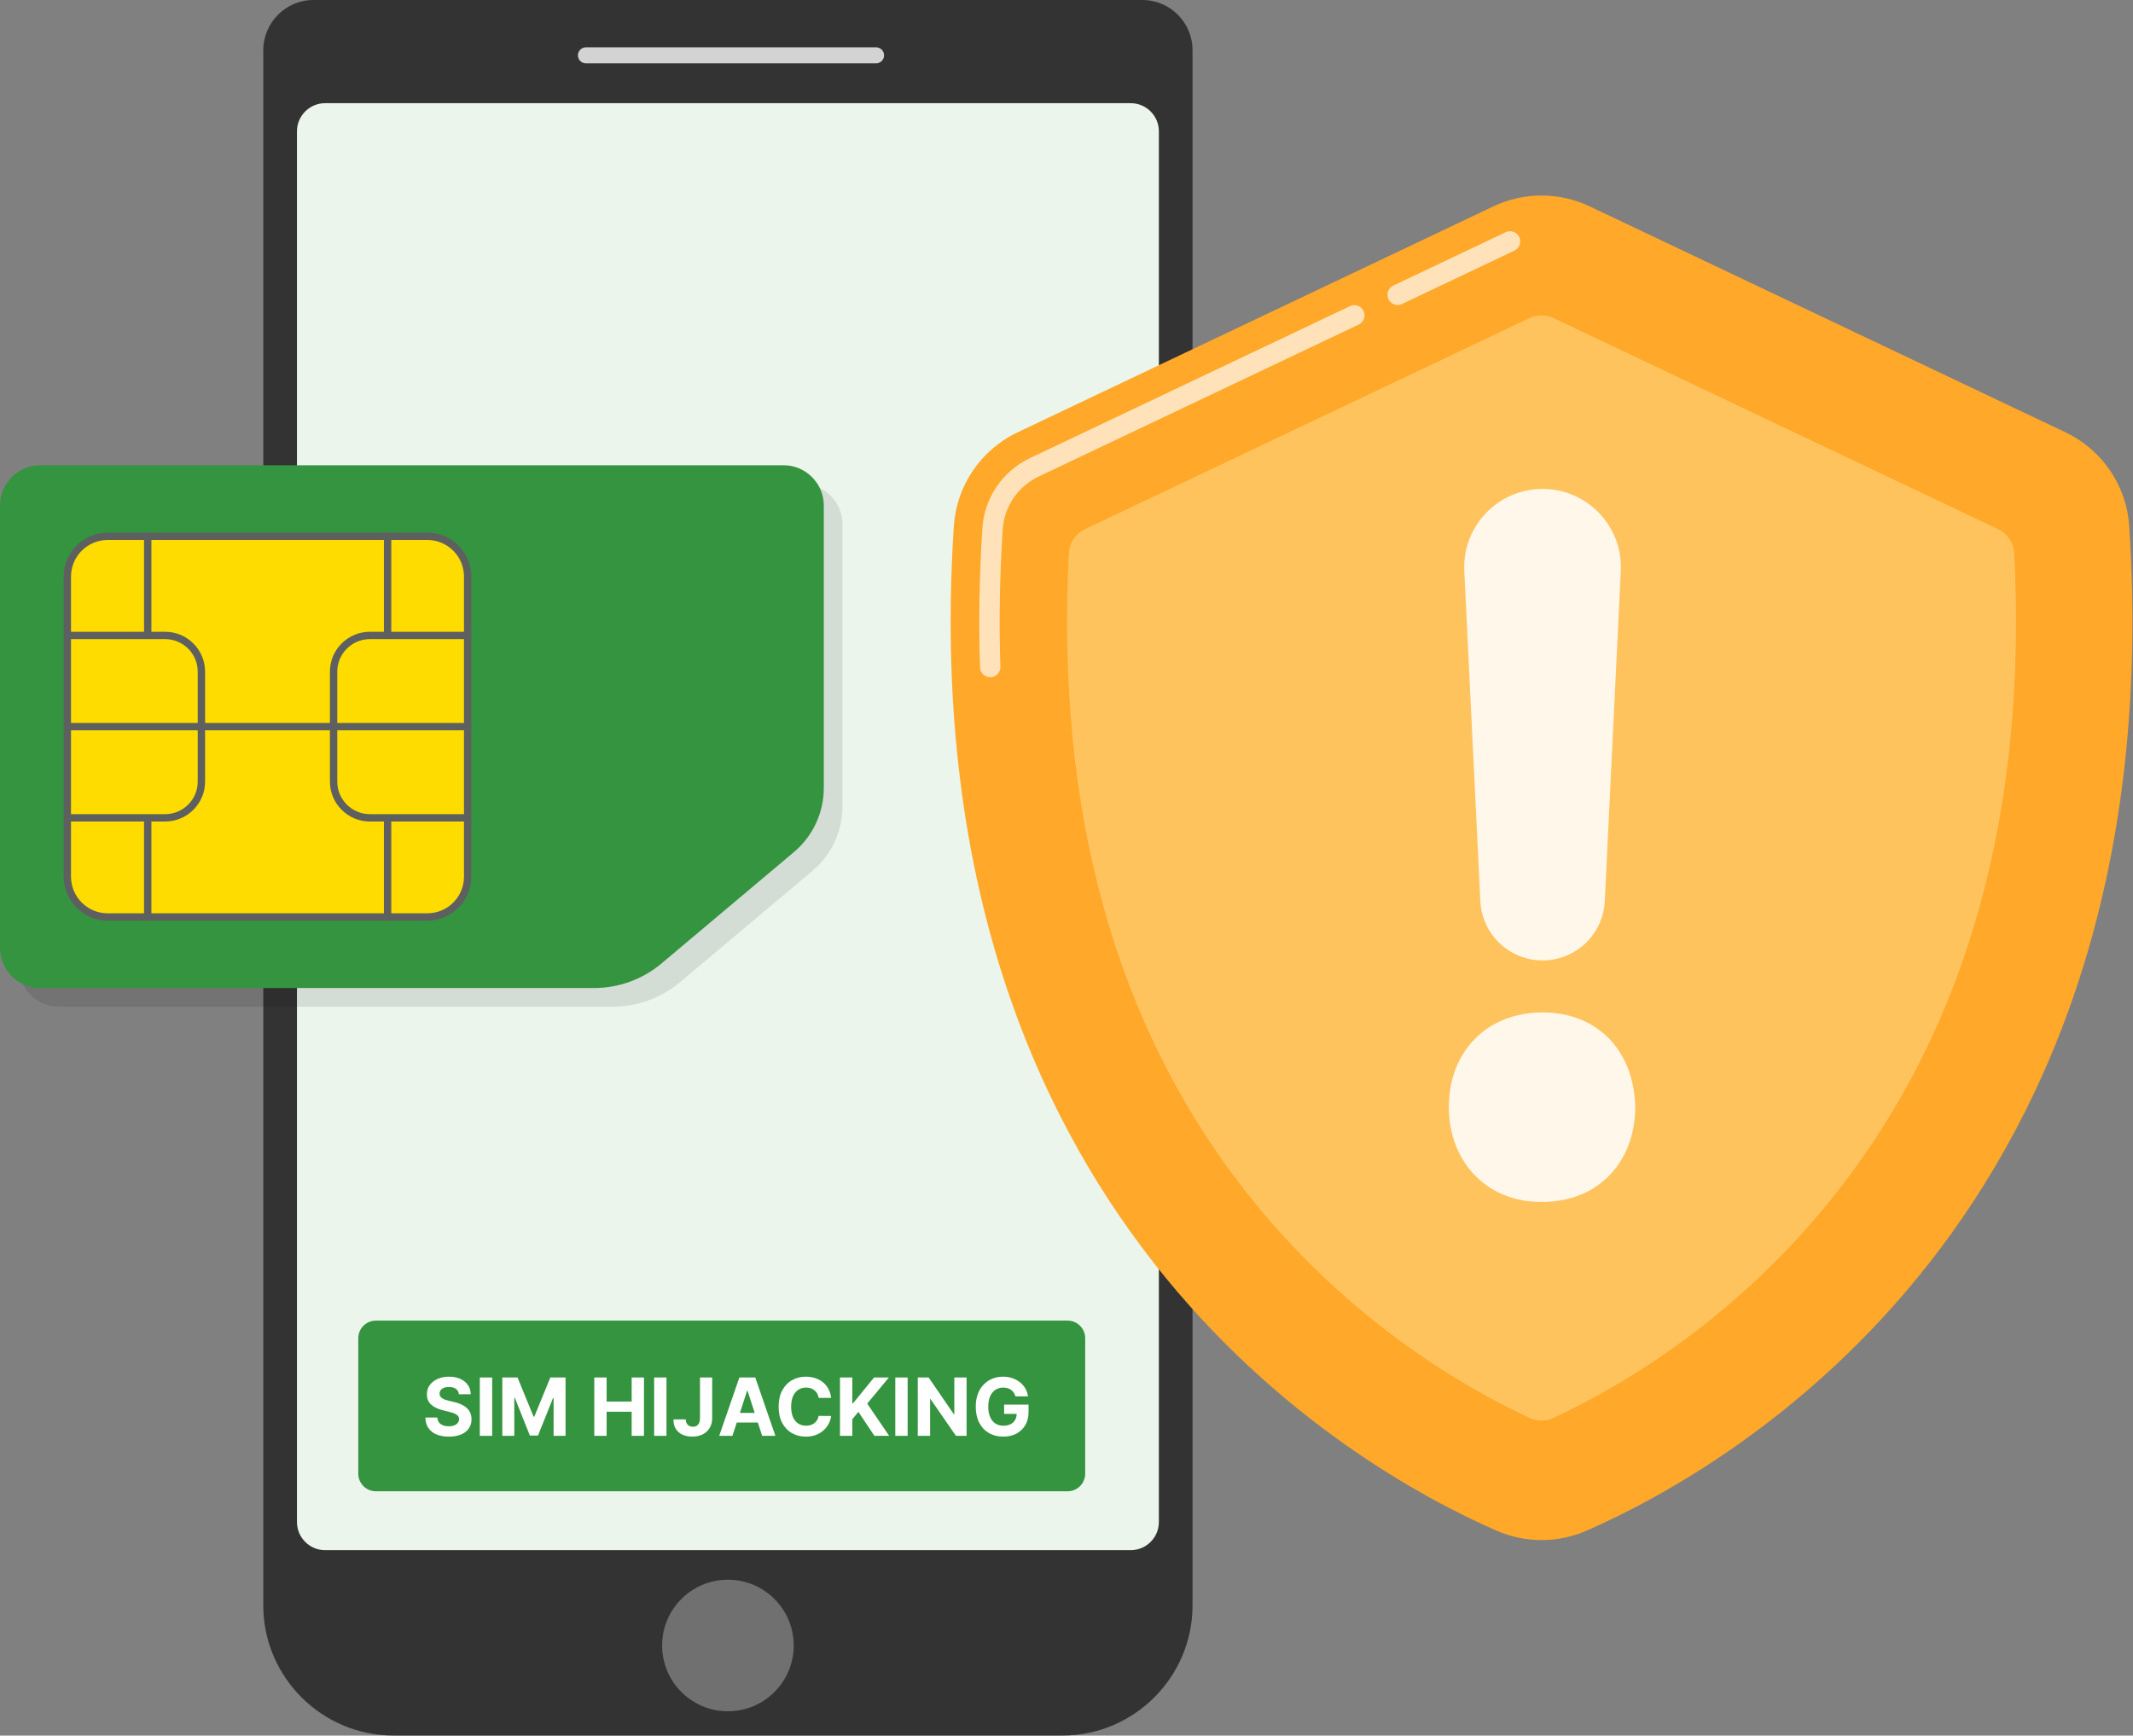 <svg xmlns="http://www.w3.org/2000/svg" width="2127" height="1731" viewBox="0 0 2127 1731" fill="none"><rect x="0" y="0" width="2127" height="1731" fill="#808080" stroke="none"/><path d="M1059.53 1730.9H392.218C320.907 1730.9 262.562 1672.56 262.562 1601.25V49.961C262.562 22.482 285.045 0 312.523 0H1139.22C1166.7 0 1189.18 22.483 1189.18 49.961V1601.25C1189.18 1672.56 1130.84 1730.9 1059.53 1730.9Z" fill="#333333"></path><path d="M1127.61 1546.03H324.131C308.729 1546.03 296.127 1533.42 296.127 1518.02V130.918C296.127 115.516 308.729 102.914 324.131 102.914H1127.61C1143.01 102.914 1155.61 115.516 1155.61 130.918V1518.02C1155.61 1533.42 1143.01 1546.03 1127.61 1546.03Z" fill="#EBF5EC"></path><path d="M873.614 63.189H584.301C579.9 63.189 576.3 59.588 576.3 55.188C576.3 50.787 579.901 47.187 584.301 47.187H873.614C878.015 47.187 881.615 50.788 881.615 55.188C881.615 59.589 878.014 63.189 873.614 63.189Z" fill="#D3D3D3"></path><path opacity="0.3" d="M725.871 1706.72C762.111 1706.72 791.49 1677.35 791.49 1641.11C791.49 1604.86 762.111 1575.49 725.871 1575.49C689.631 1575.49 660.252 1604.86 660.252 1641.11C660.252 1677.35 689.631 1706.72 725.871 1706.72Z" fill="white"></path><path d="M1064.65 1487.29H374.756C365.139 1487.29 357.27 1479.42 357.27 1469.81V1334.6C357.27 1324.98 365.139 1317.11 374.756 1317.11H1064.65C1074.27 1317.11 1082.14 1324.98 1082.14 1334.6V1469.81C1082.14 1479.42 1074.27 1487.29 1064.65 1487.29Z" fill="#35943F"></path><g opacity="0.1"><path d="M610.925 1004H58.719C36.648 1004 18.591 985.942 18.591 963.872V522.719C18.591 500.649 36.648 482.592 58.719 482.592H799.944C822.015 482.592 840.072 500.649 840.072 522.719V804.483C840.072 829.126 829.186 852.509 810.328 868.373L678.318 979.423C659.45 995.296 635.584 1004 610.925 1004Z" fill="black"></path></g><path d="M592.334 985.408H40.127C18.057 985.408 0 967.35 0 945.281V504.128C0 482.057 18.058 464 40.127 464H781.353C803.424 464 821.482 482.057 821.482 504.128V785.891C821.482 810.533 810.596 833.917 791.738 849.781L659.728 960.831C640.859 976.705 616.991 985.408 592.334 985.408Z" fill="#35943F"></path><path d="M426.209 914.516H107.285C85.214 914.516 67.157 896.458 67.157 874.389V575.021C67.157 552.95 85.215 534.893 107.285 534.893H426.209C448.279 534.893 466.336 552.95 466.336 575.021V874.389C466.336 896.458 448.278 914.516 426.209 914.516Z" fill="#FEDC00"></path><path d="M426.209 918.183H107.285C83.136 918.183 63.49 898.536 63.49 874.387V575.021C63.49 550.873 83.136 531.225 107.285 531.225H426.209C450.357 531.225 470.004 550.873 470.004 575.021V874.387C470.004 898.536 450.357 918.183 426.209 918.183ZM107.285 538.559C87.18 538.559 70.824 554.915 70.824 575.021V874.387C70.824 894.492 87.18 910.849 107.285 910.849H426.209C446.314 910.849 462.671 894.492 462.671 874.387V575.021C462.671 554.916 446.314 538.559 426.209 538.559H107.285Z" fill="#5E6060"></path><path d="M466.337 721.038H67.157V728.371H466.337V721.038Z" fill="#5E5F5F"></path><path d="M466.339 819.325H368.836C346.863 819.325 328.987 801.456 328.987 779.491V669.916C328.987 647.95 346.864 630.081 368.836 630.081H466.339V637.415H368.836C350.906 637.415 336.32 651.995 336.32 669.916V779.491C336.32 797.412 350.906 811.992 368.836 811.992H466.339V819.325Z" fill="#5E5F5F"></path><path d="M164.659 819.325H67.155V811.992H164.659C182.589 811.992 197.176 797.412 197.176 779.491V669.916C197.176 651.995 182.589 637.415 164.659 637.415H67.155V630.081H164.659C186.633 630.081 204.509 647.95 204.509 669.916V779.491C204.509 801.456 186.633 819.325 164.659 819.325Z" fill="#5E5F5F"></path><path d="M150.977 534.892H143.644V633.745H150.977V534.892Z" fill="#5E5F5F"></path><path d="M150.977 815.663H143.644V914.516H150.977V815.663Z" fill="#5E5F5F"></path><path d="M390.175 534.892H382.841V633.745H390.175V534.892Z" fill="#5E5F5F"></path><path d="M390.175 815.663H382.841V914.516H390.175V815.663Z" fill="#5E5F5F"></path><path d="M1012.61 1392.62C1012.21 1391.24 1011.65 1390.02 1010.93 1388.96C1010.21 1387.88 1009.33 1386.97 1008.29 1386.23C1007.26 1385.48 1006.09 1384.9 1004.76 1384.5C1003.46 1384.1 1002.01 1383.9 1000.42 1383.9C997.444 1383.9 994.831 1384.64 992.577 1386.12C990.342 1387.6 988.599 1389.75 987.349 1392.57C986.099 1395.37 985.474 1398.8 985.474 1402.85C985.474 1406.91 986.09 1410.35 987.321 1413.19C988.552 1416.03 990.294 1418.2 992.548 1419.7C994.802 1421.18 997.463 1421.91 1000.53 1421.91C1003.32 1421.91 1005.69 1421.42 1007.66 1420.44C1009.65 1419.43 1011.17 1418.02 1012.21 1416.2C1013.27 1414.39 1013.8 1412.24 1013.8 1409.76L1016.3 1410.12H1001.3V1400.86H1025.64V1408.19C1025.64 1413.31 1024.57 1417.7 1022.41 1421.37C1020.25 1425.03 1017.27 1427.85 1013.49 1429.84C1009.7 1431.81 1005.36 1432.8 1000.47 1432.8C995.02 1432.8 990.228 1431.59 986.099 1429.19C981.971 1426.76 978.751 1423.33 976.44 1418.87C974.149 1414.41 973.003 1409.1 973.003 1402.97C973.003 1398.25 973.685 1394.05 975.048 1390.35C976.431 1386.64 978.363 1383.5 980.844 1380.92C983.325 1378.34 986.213 1376.38 989.509 1375.04C992.804 1373.7 996.374 1373.02 1000.22 1373.02C1003.51 1373.02 1006.58 1373.51 1009.42 1374.47C1012.26 1375.42 1014.78 1376.76 1016.98 1378.51C1019.2 1380.25 1021 1382.32 1022.41 1384.73C1023.81 1387.11 1024.71 1389.75 1025.11 1392.62H1012.61Z" fill="white"></path><path d="M963.862 1373.82V1432H953.237L927.925 1395.38H927.499V1432H915.197V1373.82H925.993L951.107 1410.41H951.618V1373.82H963.862Z" fill="white"></path><path d="M905.077 1373.82V1432H892.776V1373.82H905.077Z" fill="white"></path><path d="M837.619 1432V1373.82H849.92V1399.47H850.688L871.625 1373.82H886.369L864.778 1399.87L886.625 1432H871.909L855.972 1408.08L849.92 1415.47V1432H837.619Z" fill="white"></path><path d="M828.798 1394.19H816.355C816.128 1392.58 815.664 1391.15 814.963 1389.9C814.262 1388.63 813.363 1387.55 812.264 1386.66C811.166 1385.77 809.897 1385.09 808.457 1384.61C807.037 1384.14 805.493 1383.9 803.827 1383.9C800.815 1383.9 798.192 1384.65 795.957 1386.15C793.723 1387.62 791.99 1389.78 790.758 1392.62C789.527 1395.45 788.912 1398.87 788.912 1402.91C788.912 1407.06 789.527 1410.54 790.758 1413.36C792.008 1416.19 793.751 1418.32 795.986 1419.76C798.221 1421.2 800.806 1421.91 803.741 1421.91C805.389 1421.91 806.914 1421.7 808.315 1421.26C809.736 1420.83 810.995 1420.19 812.094 1419.36C813.192 1418.51 814.101 1417.47 814.821 1416.26C815.56 1415.05 816.071 1413.67 816.355 1412.11L828.798 1412.17C828.476 1414.84 827.671 1417.42 826.383 1419.9C825.115 1422.36 823.401 1424.57 821.241 1426.52C819.101 1428.45 816.544 1429.98 813.571 1431.12C810.616 1432.24 807.274 1432.8 803.543 1432.8C798.353 1432.8 793.713 1431.62 789.622 1429.27C785.55 1426.92 782.33 1423.52 779.963 1419.07C777.615 1414.62 776.44 1409.23 776.44 1402.91C776.44 1396.56 777.634 1391.17 780.02 1386.72C782.406 1382.27 785.645 1378.87 789.736 1376.55C793.827 1374.2 798.429 1373.02 803.543 1373.02C806.914 1373.02 810.039 1373.5 812.918 1374.44C815.815 1375.39 818.382 1376.77 820.616 1378.59C822.851 1380.39 824.669 1382.6 826.071 1385.21C827.491 1387.82 828.401 1390.82 828.798 1394.19Z" fill="white"></path><path d="M730.382 1432H717.2L737.286 1373.82H753.138L773.195 1432H760.013L745.439 1387.11H744.984L730.382 1432ZM729.558 1409.13H760.695V1418.73H729.558V1409.13Z" fill="white"></path><path d="M698.024 1373.82H710.183V1414.39C710.183 1418.14 709.34 1421.39 707.655 1424.16C705.988 1426.92 703.668 1429.05 700.695 1430.55C697.721 1432.05 694.265 1432.8 690.325 1432.8C686.822 1432.8 683.64 1432.18 680.78 1430.95C677.939 1429.7 675.685 1427.8 674.018 1425.27C672.352 1422.71 671.528 1419.5 671.547 1415.64H683.791C683.829 1417.17 684.142 1418.49 684.729 1419.59C685.335 1420.66 686.159 1421.5 687.2 1422.09C688.261 1422.65 689.511 1422.94 690.95 1422.94C692.465 1422.94 693.744 1422.62 694.786 1421.97C695.846 1421.31 696.651 1420.34 697.2 1419.07C697.75 1417.8 698.024 1416.24 698.024 1414.39V1373.82Z" fill="white"></path><path d="M664.608 1373.82V1432H652.307V1373.82H664.608Z" fill="white"></path><path d="M592.619 1432V1373.82H604.92V1397.82H629.892V1373.82H642.165V1432H629.892V1407.97H604.92V1432H592.619Z" fill="white"></path><path d="M500.901 1373.82H516.071L532.094 1412.91H532.776L548.798 1373.82H563.969V1432H552.037V1394.13H551.554L536.497 1431.72H528.372L513.315 1393.99H512.832V1432H500.901V1373.82Z" fill="white"></path><path d="M490.78 1373.82V1432H478.479V1373.82H490.78Z" fill="white"></path><path d="M457.619 1390.55C457.392 1388.26 456.417 1386.48 454.693 1385.21C452.97 1383.94 450.631 1383.31 447.676 1383.31C445.669 1383.31 443.973 1383.59 442.591 1384.16C441.208 1384.71 440.148 1385.48 439.409 1386.46C438.689 1387.45 438.33 1388.56 438.33 1389.81C438.292 1390.85 438.509 1391.76 438.983 1392.54C439.475 1393.32 440.148 1393.99 441 1394.56C441.852 1395.11 442.837 1395.59 443.955 1396.01C445.072 1396.4 446.265 1396.74 447.534 1397.03L452.761 1398.28C455.299 1398.85 457.629 1399.6 459.75 1400.55C461.871 1401.5 463.708 1402.66 465.261 1404.05C466.814 1405.43 468.017 1407.06 468.869 1408.93C469.741 1410.81 470.186 1412.96 470.205 1415.38C470.186 1418.94 469.277 1422.03 467.477 1424.64C465.697 1427.24 463.121 1429.25 459.75 1430.69C456.398 1432.11 452.354 1432.82 447.619 1432.82C442.922 1432.82 438.831 1432.1 435.347 1430.66C431.881 1429.23 429.172 1427.09 427.222 1424.27C425.29 1421.43 424.277 1417.92 424.182 1413.73H436.085C436.218 1415.68 436.777 1417.31 437.761 1418.62C438.765 1419.91 440.1 1420.88 441.767 1421.55C443.453 1422.19 445.356 1422.51 447.477 1422.51C449.561 1422.51 451.369 1422.21 452.903 1421.6C454.456 1421 455.659 1420.15 456.511 1419.07C457.364 1417.99 457.79 1416.75 457.79 1415.35C457.79 1414.05 457.402 1412.95 456.625 1412.06C455.867 1411.17 454.75 1410.41 453.273 1409.78C451.814 1409.16 450.025 1408.59 447.903 1408.08L441.568 1406.49C436.663 1405.3 432.79 1403.43 429.949 1400.89C427.108 1398.35 425.697 1394.94 425.716 1390.64C425.697 1387.11 426.634 1384.04 428.528 1381.4C430.441 1378.77 433.064 1376.72 436.398 1375.24C439.731 1373.76 443.519 1373.02 447.761 1373.02C452.08 1373.02 455.848 1373.76 459.068 1375.24C462.307 1376.72 464.826 1378.77 466.625 1381.4C468.424 1384.04 469.352 1387.09 469.409 1390.55H457.619Z" fill="white"></path><path d="M2123.27 524.805C2120.66 484.354 2096.23 448.521 2059.61 431.13L1585.22 205.823C1554.83 191.392 1519.58 191.392 1489.19 205.823L1014.8 431.13C978.182 448.521 953.753 484.354 951.138 524.805C906.639 1212.64 1347.67 1463.26 1492.24 1526.56C1520.92 1539.12 1553.49 1539.12 1582.16 1526.56C1726.74 1463.26 2167.77 1212.64 2123.27 524.805Z" fill="#FFA829"></path><path opacity="0.67" d="M1393.71 304.18C1389.91 304.18 1386.26 302.039 1384.52 298.376C1382.11 293.302 1384.27 287.239 1389.34 284.833L1501.44 231.595C1506.51 229.184 1512.57 231.344 1514.98 236.416C1517.39 241.489 1515.23 247.552 1510.16 249.958L1398.07 303.197C1396.66 303.864 1395.18 304.18 1393.71 304.18Z" fill="white"></path><path opacity="0.67" d="M987.417 675.432C981.959 675.432 977.449 671.104 977.263 665.608C975.756 620.774 976.548 574.021 979.613 526.648C981.554 496.598 999.728 469.874 1027.04 456.9L1346.17 305.335C1351.24 302.926 1357.31 305.087 1359.71 310.156C1362.12 315.227 1359.96 321.292 1354.89 323.698L1035.76 475.266C1015.11 485.076 1001.36 505.267 999.897 527.961C996.877 574.674 996.097 620.757 997.579 664.929C997.767 670.538 993.372 675.24 987.763 675.432C987.648 675.432 987.532 675.432 987.417 675.432Z" fill="white"></path><path d="M2008.56 551.651C2008.03 541.396 2001.93 532.243 1992.65 527.839L1549.17 317.213C1541.6 313.618 1532.81 313.618 1525.24 317.213L1081.76 527.839C1072.49 532.246 1066.38 541.399 1065.86 551.651C1052.74 808.233 1112.01 1022.32 1242.13 1188.25C1341.34 1314.75 1457.4 1382.55 1525.4 1414.17C1532.89 1417.66 1541.52 1417.66 1549.01 1414.17C1617.01 1382.55 1733.07 1314.75 1832.28 1188.25C1962.4 1022.32 2021.67 808.233 2008.56 551.651Z" fill="#FFC35E"></path><g opacity="0.87"><path d="M1536.14 1198.66C1482.17 1198.66 1444.8 1158.18 1444.8 1104.2C1444.8 1048.15 1483.2 1009.75 1538.22 1009.75C1593.23 1009.75 1629.56 1048.15 1630.6 1104.2C1630.6 1158.18 1594.27 1198.66 1538.22 1198.66H1536.14ZM1476.18 898.75L1460.19 569.535C1458.03 524.957 1493.59 487.631 1538.22 487.631C1582.85 487.631 1618.41 524.957 1616.24 569.535L1600.26 898.75C1598.65 931.842 1571.35 957.849 1538.22 957.849C1505.09 957.846 1477.79 931.842 1476.18 898.75Z" fill="white"></path></g></svg>